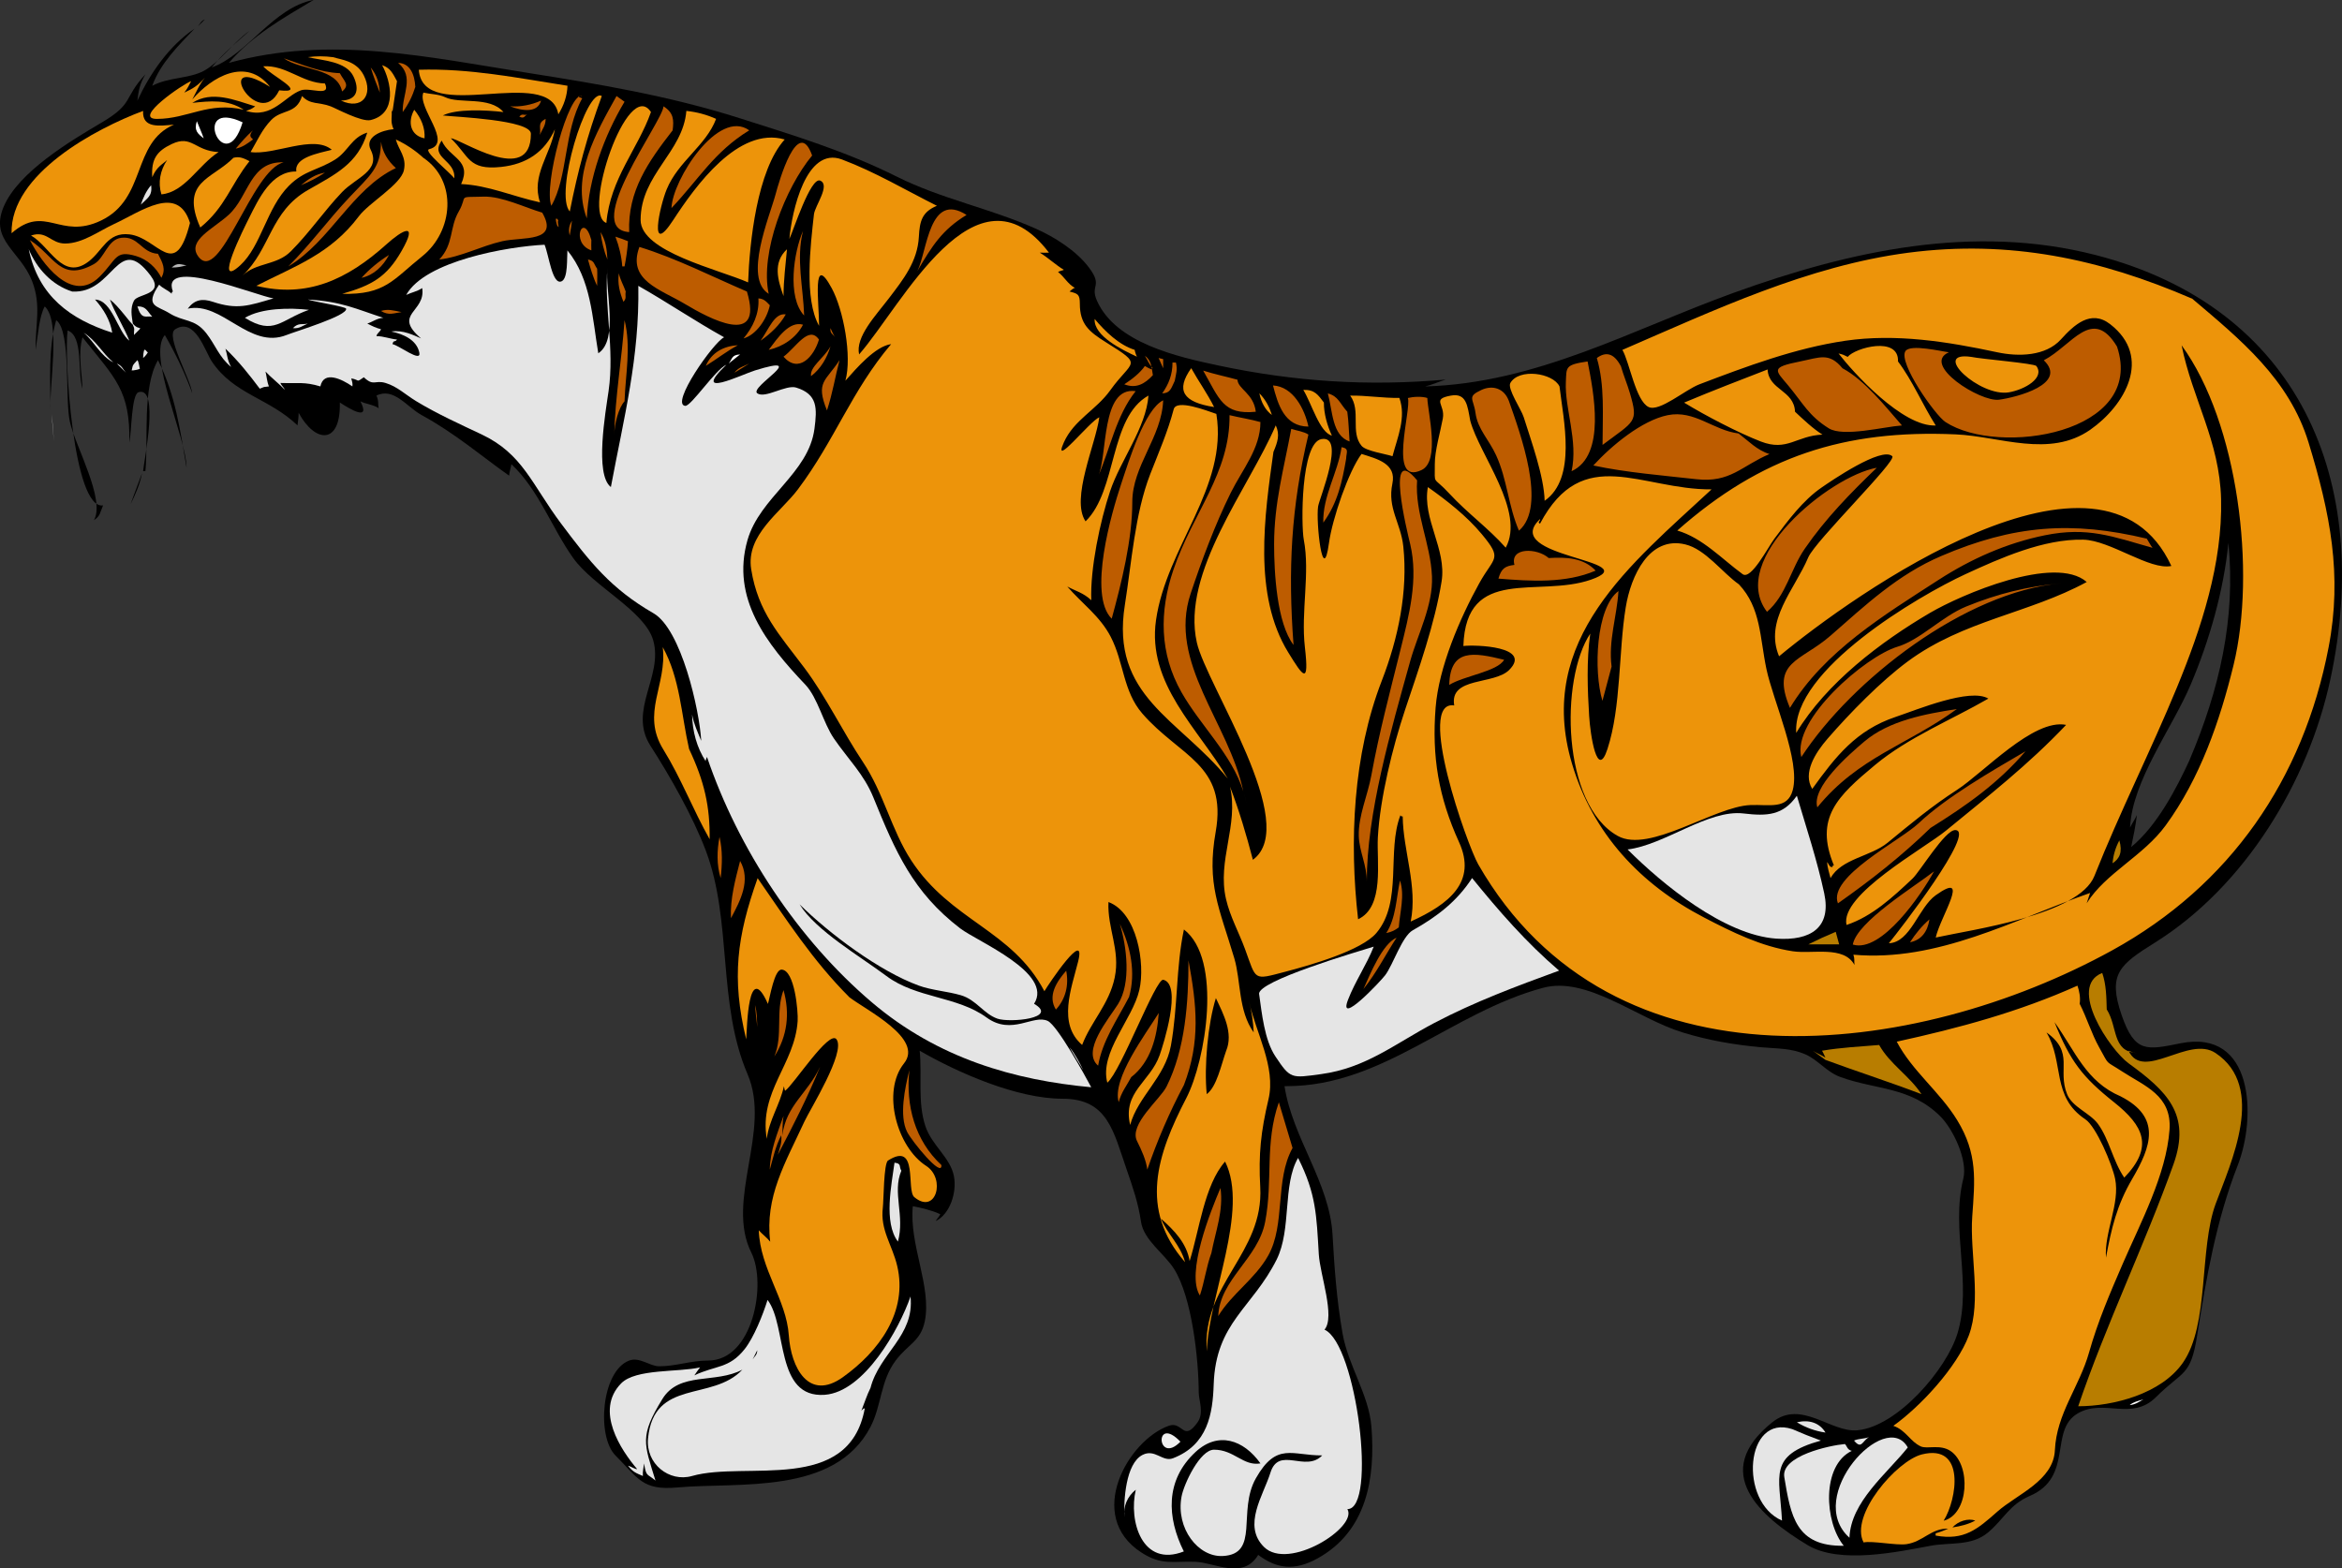<?xml version="1.0" encoding="UTF-8" standalone="no"?>
<!-- Generator: Adobe Illustrator 12.0.0, SVG Export Plug-In . SVG Version: 6.00 Build 51448)  -->
<svg
    xmlns:inkscape="http://www.inkscape.org/namespaces/inkscape"
    xmlns:rdf="http://www.w3.org/1999/02/22-rdf-syntax-ns#"
    xmlns="http://www.w3.org/2000/svg"
    xmlns:cc="http://web.resource.org/cc/"
    xmlns:dc="http://purl.org/dc/elements/1.1/"
    xmlns:sodipodi="http://sodipodi.sourceforge.net/DTD/sodipodi-0.dtd"
    xmlns:svg="http://www.w3.org/2000/svg"
    xmlns:ns1="http://sozi.baierouge.fr"
    xmlns:xlink="http://www.w3.org/1999/xlink"
    id="Layer_1"
    style="enable-background:new 0 0 415.651 278.392"
    space="preserve"
    sodipodi:docname="tigre01_architetto_fran_01r.svg"
    viewBox="0 0 415.651 278.392"
    sodipodi:version="0.32"
    version="1.1"
    inkscape:output_extension="org.inkscape.output.svg.inkscape"
    inkscape:version="0.45.1"
    sodipodi:docbase="/Users/johnolsen/Desktop/openclipart-0.20-pre/recovered-zerobyte-files/animals/mammals"
  >
  <rect x="0" y="0" width="415.651" height="278.392" fill="#333333" stroke="none"/>
  <sodipodi:namedview
      id="base"
      bordercolor="#666666"
      inkscape:pageshadow="2"
      inkscape:window-width="787"
      pagecolor="#ffffff"
      inkscape:zoom="1.2931406"
      inkscape:window-x="88"
      borderopacity="1.0"
      inkscape:current-layer="Layer_1"
      inkscape:cx="207.82550"
      inkscape:cy="139.19600"
      inkscape:window-y="116"
      inkscape:window-height="510"
      inkscape:pageopacity="0.0"
  />
  <path
      id="path3"
      style="clip-rule:evenodd;fill-rule:evenodd"
      d="m55.642 0c-5.435 3.235-10.856 6.282-15.02 11.162 17.92-4.958 35.396-1.021 53.383 1.826 11.943 1.891 24.603 3.96 37.348 8.016 9.518 3.028 18.829 5.862 27.783 10.337 7.984 3.991 16.509 5.612 24.688 9.246 3.378 1.501 7.206 3.926 9.438 6.9 2.538 3.381 0.162 3.047 1.42 5.885 3.335 7.518 14.305 9.964 21.603 11.512 13.541 2.871 26.519 3.706 40.306 2.491-1.223 0.363-2.371 0.914-3.654 1.217 19.825-0.575 36.62-10.07 54.805-16.64 20.615-7.448 42.457-12.263 64.142-6.697 36.168 9.285 49.262 40.092 41.712 75.289-3.926 18.303-15.208 36.805-31.158 46.776-6.273 3.922-8.411 5.573-5.886 12.887 2.335 6.763 4.495 6.164 10.454 4.972 13.002-2.603 13.487 13.11 10.129 21.695-3.796 9.704-5.568 19.912-7.187 30.154-1.169 7.396-2.553 6.21-7.307 10.958-4.29 4.285-9.214 0.249-13.804 2.842-5.308 2.998-0.697 11.316-8.626 14.713-3.6 1.543-4.613 4.16-7.408 6.493-2.924 2.44-6.713 1.7-10.149 2.335-5.742 1.061-16.113 3.326-21.82-0.102-8.47-5.087-17.418-12.917-6.291-21.816 5.147-4.117 10.367 1.877 15.121 1.421 7.115-0.683 15.846-10.852 17.761-17.249 2.624-8.766-1.245-18.362 1.014-27.396 0.829-3.317-1.829-8.833-4.059-11.061-5.313-5.307-11.45-4.696-17.76-7.001-2.483-0.907-3.974-3.072-6.294-4.058-2.508-1.065-4.805-0.959-7.713-1.218-4.79-0.427-9.408-1.224-14.005-2.639-8.126-2.502-16.934-10.018-24.765-7.914-16.275 4.373-28.412 17.452-45.467 17.452h-0.405c1.436 9.263 7.995 17.072 8.524 26.381 0.329 5.784 0.718 11.511 1.782 17.536 1.012 5.725 4.674 10.874 5.12 16.558 0.721 9.177-0.857 18.531-9.54 23.338-4.166 2.307-7.3 1.832-10.555-0.609-2.68 4.479-7.752 1.344-11.165 1.219-3.902-0.143-5.931 0.7-9.539-1.625-10.115-6.52-2.345-20.012 4.872-22.524 2.431-0.847 2.534 2.985 5.075-0.61 1.187-1.68 0.209-3.866 0.203-5.275-0.025-5.885-1.178-16.82-4.364-21.918-1.7-2.72-5.417-5.139-5.887-8.421-0.471-3.281-1.464-6.147-2.537-9.233-2.362-6.791-3.354-12.582-11.367-12.582-8.07 0-18.471-4.55-25.372-8.522 0.445 4.414-0.403 9.113 1.015 13.393 1.131 3.411 4.466 5.591 5.074 8.929 0.524 2.879-0.737 6.708-3.248 7.915 0.235-0.423 0.647-0.812 0.812-1.218-1.385-0.671-3.464-1.16-4.87-1.421-0.688 6.778 3.366 14.245 2.13 20.396-0.721 3.592-2.987 4.085-5.176 7.001-2.72 3.625-2.498 7.99-4.466 11.771-6.352 12.198-23.463 9.767-34.303 10.756-6.218 0.567-6.938-1.66-10.961-5.684-3.359-3.358-2.524-14.951 2.436-16.844 1.818-0.693 3.646 0.999 5.277 1.016 2.91 0.03 5.622-1.016 8.728-1.016 7.988 0 10.431-13.644 7.676-19.15-4.667-9.328 3.625-21.647-0.673-31.684-5.404-12.619-2.674-27.13-7.408-39.673-2.284-6.049-6.287-13.114-9.811-18.595-4.059-6.312 2.31-12.32 0.474-18.745-1.494-5.226-10.606-9.54-14.209-14.611-3.768-5.303-6.157-12.177-10.961-16.64-0.082 0.607-0.363 1.387-0.406 2.029-4.896-3.462-9.571-7.507-15.528-10.755-2.617-1.427-4.942-4.992-8.018-3.45 0.449 0.957 0.221 1.378 0.406 2.233-1.019-0.664-2.306-0.738-3.248-1.218 1.849 3.593-1.762 1.443-3.653 0.203 0.186 7.61-4.412 7.214-7.308 1.826-0.002 0.822-0.12 1.505-0.203 2.232-5.136-4.894-11.296-5.478-15.223-11.364-1.164-1.744-2.974-7.908-6.496-5.683-1.772 1.12 2.678 8.65 3.044 11.364-1.29-3.576-2.973-7.068-4.871-10.349-3.157 3.654 3.838 18.292 3.856 23.54-1.131-6.632-1.99-13.002-5.074-19.076-2.835 4.862-1.681 14.171-2.233 19.685h-0.406c0.197-2.022 2.921-15.125-0.812-14.002-1.253 0.377-1.231 7.033-1.623 8.929 0.149-9.244-2.449-11.327-8.323-18.67-0.832 3.005-0.116 6.064 0 9.132-0.937-3.002 0.203-9.342-2.639-10.35-0.653 4.469 0.977 31.882 6.292 31.049-0.627 1.484-0.452 1.803-1.624 2.637 2.089-3.645-3.275-13.108-4.263-17.452-0.922-4.053 0.271-16.106-2.436-18.062-1.446 5.129-1.015 10.748-1.015 16.032-0.273-4.253 1.903-15.853-1.015-18.467-1.021 1.861-1.179 5.125-1.624 7.712-0.046-4.586 1.036-7.91-0.608-12.176-2.073-5.379-7.562-7.241-5.075-13.191 2.607-6.24 11.95-11.757 17.457-15.017 5.75-3.404 3.723-4.216 7.713-8.523-0.997 1.708-1.212 2.868-1.421 4.667 2.292-4.907 5.619-9.71 10.149-12.785-2.907 3.055-6.053 6.134-7.51 10.147 2.852-1.533 6.481-1.236 9.134-2.639 2.733-1.445 5.406-5.222 8.12-7.103-2.321 2.085-4.79 4.047-6.698 6.494 6.481-2.38 10.843-10.623 18.125-12.008m332.89 134.95c-2.296 4.972-5.73 11.635-10.352 15.423 0.401-1.89 0.78-3.775 1.015-5.682-0.362 0.789-0.84 1.464-1.218 2.232 0.375-8.322 7.486-17.653 10.758-25.367 3.326-7.843 5.851-16.649 6.697-25.164 1.34 13.514-1.64 26.174-6.91 38.564"
  />
  <path
      id="path5"
      style="clip-rule:evenodd;fill-rule:evenodd"
      d="m35.141 4.667c0.417-0.52 0.535-0.969 1.218-1.217-0.406 0.406-0.813 0.812-1.218 1.217"
  />
  <path
      id="path7"
      style="fill:#FFFFFF;clip-rule:evenodd;fill-rule:evenodd"
      d="m43.057 21.714c-3.142 10.403-9.429-4.422 0 0"
  />
  <path
      id="path9"
      style="fill:#FFFFFF;clip-rule:evenodd;fill-rule:evenodd"
      d="m36.155 24.555c-1.053-0.813-1.761-1.379-1.218-3.043 0.313 0.829 0.882 2.038 1.218 3.043"
  />
  <path
      id="path11"
      style="fill:#BD5C00;clip-rule:evenodd;fill-rule:evenodd"
      d="m53.409 32.875c1.313-1.083 2.546-1.946 4.262-2.232-1.342 0.89-2.77 1.634-4.262 2.232m-8.525-8.117c-0.952 0.694-1.761 1.362-3.045 1.624 0.944-1.112 1.945-2.279 3.045-3.247-1.004 1.212-0.02 1.378 0 1.623m-16.847 20.293c0.861 1.682 1.436 2.701 0.608 4.262-0.89-1.763-2.481-3.267-4.465-3.855-3.798-1.128-3.411 0.567-6.496 3.652-4.97 4.972-10.324-2.496-12.381-6.494 4.37 2.789 5.403 7.562 11.367 4.262 1.917-1.061 2.395-4.38 4.871-4.667 3.056-0.355 3.527 2.653 6.496 2.84m22.327-16.235c-5.63 1.166-11.393 22.088-15.223 16.641-1.951-2.775 2.789-4.89 5.458-7.336 3.599-3.298 3.742-9.556 9.765-9.305m13.803 20.497c1.418-1.572 3.078-2.934 4.872-4.059-1.049 1.986-2.695 3.592-4.872 4.059m6.089-19.482c-7.816 3.717-11.645 13.016-19.08 17.452 3.936-3.934 7.125-8.319 10.758-12.176 3.892-4.13 5.637-5.273 5.683-9.944 0.251 1.778 1.191 3.378 2.639 4.668m3.451-14.408c-0.491 1.589-1.213 3.077-2.233 4.464-0.124-3.134 2.157-6.228-0.812-8.726 2.126 0.061 2.936 2.095 3.045 4.262m-6.292 1.015c-0.605-1.496-1.166-2.956-1.624-4.464 1.226 1.527 1.485 2.877 1.624 4.464m-7.105-3.45c0.748 1.446 1.862 2.051 0.406 3.247-0.901-4.233-7.183-3.672-10.352-5.885 3.261 1.087 6.483 2.523 9.946 2.638"
  />
  <path
      id="path13"
      style="fill:#BD5C00;clip-rule:evenodd;fill-rule:evenodd"
      d="m171.54 38.152c-4.345 2.652-6.098 5.476-8.728 9.943 1.78-3.529 2.07-14.179 8.73-9.943m-23.34 21.713c-0.383-0.611-0.931-0.648-0.812-1.624 0.26 0.533 0.49 1.121 0.81 1.624m-4.26 6.901c-0.244-1.667 2.207-3.101 3.451-5.277-0.62 2.062-1.74 3.972-3.45 5.277m-1.22-10.756c-3.081-3.285-1.829-11.343-0.203-15.017-1.26 4.918 0.04 10.034 0.2 15.017m-0.2 1.623c-1.221 2.35-3.59 3.906-6.089 4.465 1.59-2.116 3.65-5.181 6.09-4.465m-9.54 6.9c-0.884 0.54-1.742 1.107-2.638 1.624 0.73-0.976 1.6-1.099 2.64-1.624m-2.03-3.247c-2.041 1.08-3.761 2.475-5.683 3.653 0.99-2.346 3.17-3.536 5.68-3.653m5.68-7.102c-0.529 2.543-2.512 5.302-4.669 5.885 1.661-1.986 2.817-4.404 2.639-7.103 0.96 0.047 1.38 0.541 2.03 1.218m7.51-26.585c-4.771 5.748-9.278 17.252-7.712 24.556-4.506-2.774 0.127-13.6 1.218-17.656 0.59-2.209 3.95-14.03 6.49-6.9m-11.16-4.464c-6.224 3.799-9.008 8.755-13.802 13.799 0.17-5.03 8.32-17.732 13.8-13.799m-22.13 48.095c-1.011 1.081-1.82 3.943-1.827 6.087 0.133-6.871 1.374-13.644 1.827-20.496 1.19 4.82 0.17 9.546 0 14.409m0.21-19.482c-0.155 0.86 0.221 1.142-0.406 1.826-0.675-1.733-1.073-3.227-0.812-5.073 0.24 1.194 0.84 2.141 1.22 3.247m0.4-8.929c-0.094 1.511-0.328 2.998-0.609 4.464h-0.406c-0.128-1.748-0.552-3.558-1.218-5.276 0.76 0.251 1.52 0.498 2.24 0.812m7.92-19.684c-4.3 5.538-8.016 10.769-7.713 18.061-8.514-0.529 5.974-19.651 6.089-22.323 1.81 1.154 1.86 2.417 1.62 4.262m-13.4 24.555c0.064 1.005 0 2.037 0 3.043-0.704-1.431-1.194-3.134-1.624-4.667 1.17 0.201 1.04 0.837 1.62 1.624m-1.02-5.074c-0.043 0.6 0 1.225 0 1.827-3.8-1.298-1.44-7.1 0-1.827m5.89-24.555c-3.615 6.038-6.354 13.523-6.698 20.699-2.822-7.51 1.684-15.246 5.277-21.714 0.47 0.35 0.94 0.683 1.42 1.015m-11.568 22.932c0.123 0.555 0.263 1.189 0 0m-0.203-1.826c-0.229 0.317 0.407 1.769-0.203 0.812-0.602-1.962 0.281-0.92 0.203-0.812m4.261-22.121c-0.798 0.059-1.083 0.013 0 0.406-3.295 5.956-2.526 13.951-5.48 19.076-1.427-3.595 3.08-20.328 5.48-19.482m-7.509 6.9c0.239-1.343-0.515-2.057 1.015-2.842 0.009 1.235-0.587 1.771-1.015 2.842m-2.232-3.653c-0.486 0.238-0.528 0.874-1.421 0.406 0.593-0.691 0.787-0.095 1.421-0.406m2.435-2.435c-0.598 2.219-3.279 1.876-5.48 1.015 1.849 0.12 3.73-0.236 5.48-1.015m52.976 46.066c-0.767 2.91-1.227 5.866-2.233 8.929-2.09-5.14-0.18-5.176 2.23-8.929m-3.65-3.653c-0.894 3.024-3.596 6.106-6.292 3.044 2.19-1.62 4.48-5.651 6.29-3.044m-5.89-4.464c-1.067 1.893-2.681 3.412-4.465 4.667 1.5-2.101 2.46-4.982 4.47-4.667m-6.9-4.059c3.064 10.083-6.784 4.736-10.961 2.232-4.385-2.628-10.343-4.197-8.119-10.147 6.6 2.039 12.74 5.2 19.08 7.915m-24.76-5.682c-0.631-1.555-1.015-3.208-1.218-4.87 0.92 1.512 1.13 3.031 1.22 4.87m-6.29-6.899c-0.089 0.806-0.23 1.71-0.406 2.638-0.4-1.536 0.3-2.371 0.41-2.638m-5.283-1.421c3.088 5.359-3.486 4.244-7.104 5.073-3.831 0.878-7.237 2.78-11.164 3.247 2.583-2.762 1.773-5.621 3.45-8.523 1.721-2.978-0.49-2.499 4.466-2.638 3.181-0.09 7.319 1.949 10.352 2.841m-24.966 17.655c-1.379 0.167-2.25 0.668-3.654-0.204 1.255-0.4 2.269-0.072 3.654 0.204m95.809 151.39c0.193 2.466-5.266-4.239-6.089-5.886-1.427-2.854-0.393-7.79 0.406-10.959-0.67 6.26 0.96 12.47 5.68 16.85m-29.03-1.83c0.374-1.26 0.758-2.16 0.609-3.449-1.01 1.932-1.445 4.006-2.03 6.088 0.046-3.34 1.339-6.429 2.435-9.538-0.206 1.265-0.159 2.236-0.203 3.45 0.684-5.395 4.482-7.388 6.698-12.177-2.2 5.39-4.8 10.49-7.51 15.63m-0.61-17.45c1.565-3.807 0.172-7.902 1.624-11.77 1.16 4.13 0.69 8.14-1.62 11.77m-7.71-24.55c-0.159-3.454 0.776-6.825 1.624-10.146 1.94 3.41 0.08 6.99-1.62 10.15m-1.83-7.11c-0.729-2.365-0.665-4.895-0.203-7.306 0.56 2.43 0.48 4.85 0.2 7.31m6.5 26.39c-0.168-1.28-0.283-2.57-0.406-3.855 0.39 1.32 0.33 2.5 0.41 3.86m80.58 40.18c-0.896 2.453-1.204 5.029-2.029 7.509-2.526-3.958 1.917-15.002 3.654-19.076 0.56 4.06-0.87 7.64-1.62 11.57m1.42-35.92c-0.006-1.447-0.024-2.838 0.203-4.263 0.11 1.42-0.03 2.96-0.2 4.26m12.99 17.25c-3.189 5.752-1.205 13.55-4.33 19.106-2.341 4.163-6.412 6.707-8.862 10.726 0.282-6.536 7.08-10.175 8.33-16.73 1.422-7.459-0.127-13.839 2.428-21.219 0.81 2.69 1.62 5.4 2.43 8.11m-19.28-11.17c-2.532 4.762-4.761 9.909-6.495 15.018-0.206-1.646-0.966-3.351-1.827-5.074-1.474-2.951 4.106-7.4 5.239-9.665 3.34-6.676 3.894-15.026 3.894-22.398 1.49 8.03 2.15 14.42-0.81 22.12m-9.34-1.42c-0.813 1.519-1.791 2.722-2.232 4.465-1.23-4.141 4.756-12.037 7.104-15.829-0.29 4.21-1.41 8.67-4.87 11.37m-0.41-14.2c-2.055 3.968-4.705 7.69-5.479 12.176-3.009-2.576 1.895-8.309 3.533-10.928 2.358-3.771 1.549-10.172 0.324-14.235 1.89 4.04 2.88 8.6 1.63 12.98m-12.98 2.23c-1.496-2.412 0.07-4.886 1.827-6.899 0.5 2.51-0.08 5.01-1.83 6.9m21.1-111.61c-0.646 1.321-0.764 2.192-2.231 2.232 1.147-1.617 1.839-3.352 1.827-5.479 0.025 0.018 0.603 0.012 0.608 0 0.31 1.298 0.02 2.009-0.21 3.247m58.46 49.513c-1.166 2.089-7.146 2.85-9.743 4.464 0.17-6.52 4.33-5.78 9.74-4.46m7.92-18.058c3.158-0.193 6.167-0.039 8.323 2.232-5.344 2.298-11.549 1.879-17.253 1.42 0.518-1.813 1.182-2.229 2.842-2.436-0.85-3.165 4.05-3.032 6.09-1.208m33.69-22.12c1.784 1.348 3.26 2.964 5.48 3.652-4.959 2.107-6.941 5.15-12.992 4.465-5.777-0.654-12.476-1.184-18.268-2.435 3.231-3.538 8.627-8.002 13.194-8.929 4.78-0.968 8.05 2.675 12.59 3.247m-20.9-11.973c0.466 1.641 1.14 3.203 1.625 4.87 1.508 5.175 0.882 4.817-4.872 9.132 0-5.155 0.429-10.555-1.015-15.423 1.54-1.123 2.98-0.97 4.25 1.421m-5.89-0.812c1.045 5.31 3.355 16.647-2.841 19.481 1.192-5.396-1.241-11.137-1.016-15.829 0.13-2.626-0.2-3.062 3.86-3.652m-14.01 6.9c2.058 5.878 6.867 18.816 1.826 23.135-1.892-4.355-2.077-9.083-4.06-13.394-1.302-2.831-3.257-4.598-3.653-7.508-0.348-2.549-1.571-2.851 1.016-4.059 2.07-0.969 4.07-0.238 4.86 1.826m-25.77 104.51c1.251-2.796 3.368-8.01 5.887-9.132-2 3.07-3.54 6.21-5.89 9.13m6.29-10.96c-0.734 0.538-1.212 0.792-2.233 1.015 1.75-2.709 1.778-6.231 2.437-9.335 0.88 2.67-0.01 5.54-0.21 8.32m3.25-79.348c-0.416 5.864 2.396 11.24 2.639 17.047 0.216 5.154-2.545 10.303-3.856 15.017-3.492 12.554-7.714 27.078-7.714 39.166 0.037-2.916-1.347-5.354-1.421-8.117-0.096-3.559 1.571-7.133 2.233-10.756 1.419-7.763 3.282-14.681 5.176-22.322 1.527-6.165 3.192-12.419 1.726-18.67-0.59-2.448-4.47-18.233 1.21-11.368m1.82-14.611c0.082 2.56 2.324 11.189-1.015 12.785-6.063 2.898-1.747-10.794-2.437-12.785 0.99-0.244 2.51-0.31 3.46 0m-14.41 10.755c-0.701 4.075-1.524 7.897-4.061 11.365-0.126-4.714 2.587-8.827 3.247-13.394 1.41 0.263 0.84 0.92 0.81 2.029m0.2-8.32c0.248 1.735 0.272 3.528 0.407 5.276-3.128-1.028-3.014-5.497-3.856-8.523 1.87 0.485 2.11 1.778 3.45 3.247m-6.9 4.059c-3.073 12.853-3.646 23.973-2.639 37.339-2.977-3.898-3.45-12.895-3.45-17.858 0-7.352 1.751-13.486 3.045-20.496 0.95 0.319 2.24 0.467 3.05 1.019m0-1.421c-4.304-0.031-5.414-3.959-6.293-7.305 3.61 0.213 5.61 4.187 6.29 7.305m-8.52-0.811c0.003 4.705-3.229 8.444-5.276 12.582-2.766 5.588-5.127 11.946-7.104 17.858-4.107 12.279 6.854 23.047 9.336 35.108-2.011-6.522-7.611-11.662-10.957-17.566-3.903-6.887-3.994-14.283-1.424-21.804 3.471-10.159 10.049-17.119 9.945-27.396 1.79 0.436 3.69 0.718 5.47 1.219m-4.06-7.508c0.065 1.644 2.883 2.444 3.248 5.682-5.8 0.578-6.438-2.233-9.337-7.306 1.98 0.643 3.98 1.037 6.09 1.624m-13.19 3.652c-0.248 6.58-5.48 11.593-5.48 18.062 0 6.643-1.907 14.308-3.653 20.699-4.283-4.233 0.015-18.9 1.623-23.743 1.43-4.331 4.25-13.438 7.51-15.02m-4.88-1.624c-3.46 4.338-4.512 10.172-6.698 15.22 1.78-3.717 0.46-16.102 6.7-15.22m3.05-2.84c-1.438 1.572-3.004 2.43-5.073 1.624 1.447-0.943 2.821-2.047 3.653-3.247 0.295 0.188 0.751 0.439 1.218 0.608-0.068-0.203 0-0.271 0.203-0.203-0.786-0.87-0.775-1.172-1.42-2.232 1.16 0.892 1.16 1.897 1.42 3.45m1.83-1.219c-0.271-0.608-0.542-1.217-0.812-1.826 0.271 0.067 0.542 0.135 0.812 0.203v1.623m169.28-3.855c5.164 15.456-21.028 19.557-30.446 13.394-1.828-1.196-8.423-10.548-7.104-12.583 0.847-1.305 6.434 0.057 7.713 0.203-4.953 2.172 5.552 8.866 8.908 8.418 3.144-0.419 12.283-2.802 7.939-6.998 4.98-2.58 8.61-9.68 12.99-2.434m-48.72 3.855c3.867 2.032 7.616 6.785 10.555 10.147-3.153 0.215-10.417 2.116-12.991 0.507-3.574-2.233-4.558-4.436-7.205-7.61-2.286-2.741-3.231-3.189 2.132-4.261 3.48-0.694 5.13-1.661 7.51 1.217m11.98 101.88c0.978-1.505 2.079-2.876 3.451-4.059-0.33 2.19-1.45 3.68-3.45 4.06m4.26-12.58c-2.135 3.961-9.307 14.558-14.411 12.987 0.73-4.06 10.92-10.25 14.41-12.99m-0.61-7.72c-5.1 4.965-10.621 9.308-16.441 13.395-1.838-4.695 11.042-11.109 14.311-14.206 4.877-4.62 13.014-9.297 18.979-12.785-4.88 5.7-10.51 9.65-16.85 13.6m4.67-21.1c-8.7 6.367-17.489 8.515-24.765 17.453-1.088-3.569 5.608-9.362 8.323-11.669 4.41-3.74 10.81-4.91 16.44-5.78m18.47-22.32c-16.991 1.527-37.104 17.099-46.076 30.846-1.703-6.616 11.366-17.879 17.05-19.583 4.1-1.23 7.899-5.385 12.225-7.146 5.65-2.3 10.76-3.54 16.81-4.12m15.23-7.918c0.353 0.547 0.625 1.107 1.016 1.624-7.124-2.021-11.52-3.761-19.081-2.232-6.759 1.366-13.12 4.191-18.877 7.915-9.599 6.208-20.304 12.67-26.388 22.728-3.492-8.273 1.921-8.198 7.206-12.822 6.248-5.466 11.915-10.821 19.606-14.117 12.86-5.521 23.2-6.276 36.51-3.101m-47.91-12.582c-4.697 4.516-9.071 8.992-12.779 14.366-2.517 3.649-3.286 8.272-6.707 11.204-7.02-9.241 11.07-24.083 19.49-25.57"
  />
  <path
      id="path15"
      style="fill:#BD5C00;clip-rule:evenodd;fill-rule:evenodd"
      d="m98.673 44.443v0"
  />
  <path
      id="path17"
      style="fill:#ED940A;clip-rule:evenodd;fill-rule:evenodd"
      d="m139.06 52.56c-1.013-2.833-1.952-5.919 0.61-8.32-0.25 2.775-0.61 5.532-0.61 8.32m-11.97-31.456c-1.795 4.752-6.715 7.521-8.766 12.5-1.249 3.033-3.256 12.223 1.154 5.461 3.92-6.01 11.547-16.682 19.79-14.307-4.924 5.44-6.243 18.326-6.495 25.367-5.231-2.3-19.08-5.442-19.08-11.071 0-8.086 7.534-12.044 8.119-19.369 1.85 0.191 3.6 0.663 5.29 1.419m-11.57-1.216c-2.318 6.559-7.227 11.799-7.916 19.684-4.45-1.529 3.77-25.975 7.92-19.684m-8.73-2.842c-2.62 7.122-4.258 13.289-5.683 20.497-2.785-3.096 2.98-22.127 5.68-20.497m-6.09-1.826c-0.046 1.729-0.632 3.501-1.623 5.073-1.505-8.962-24.032 2.044-24.764-7.914 9.031-0.273 17.497 1.452 26.387 2.841m-21.716 2.029c2.53 1.252 7.907-0.226 10.352 2.639-3.235-0.378-8.37-0.589-10.757 0.608 2.204 0.26 15.629 0.771 15.629 3.247 0 9.501-12.776 0.709-14.208 0.812 3.283 3.136 3.03 5.706 8.931 5.074 4.418-0.473 7.732-2.592 9.54-6.697-0.787 4.553-4.253 8.23-2.639 12.988-4.675-0.995-9.196-3.045-14.005-3.247 1.955-4.322-2.053-4.562-3.451-7.712-2.188 3.098 2.539 3.409 2.233 6.697-0.631-0.934-5.584-4.896-4.465-5.175 4.35-1.083-2.164-7.367-1.015-10.045 1.215 0.277 2.696 0.266 3.855 0.811m-3.654 7.306c-2.484-0.479-3.062-2.873-1.826-5.073 1.272 1.546 1.953 3.273 1.826 5.073m90.93 11.973c-2.664 1.108-3.051 2.76-3.196 5.494-0.232 4.405-2.778 7.594-5.33 10.943-2.327 3.054-5.966 6.842-5.277 9.944 7.635-8.725 20.687-35.16 33.695-18.062-0.552 0.024-1.131 0.004-1.624 0 1.451 0.872 2.816 2.183 4.263 3.044-0.119 0.11-0.869 0.219-1.015 0.406 1.062 0.777 1.721 2.161 3.045 2.841 0.046-0.302-0.973 0.554-1.015 0.609 1.454 0.375 1.827 0.468 1.827 2.165 0 3.625 1.633 4.969 4.639 6.848 6.781 4.238 4.635 3.09 0.759 8.516-2.522 3.53-6.452 5.251-8.239 9.26-2.158 4.84 4.591-3.781 6.292-4.465-0.591 4.671-5.144 14.484-2.436 18.467 5.639-5.486 4.172-18.429 11.164-22.323-0.411 5.686-4.986 11.512-6.811 16.979-1.778 5.328-3.551 13.74-3.338 19.346-1.434-1.338-2.738-1.603-4.263-2.435 2.615 3.028 5.813 5.254 7.713 8.929 2.358 4.561 2.173 9.658 5.608 13.62 6.649 7.667 15.133 9.047 13.021 21-1.644 9.298 0.619 13.423 3.293 22.406 1.216 4.082 0.673 9.301 3.451 13.19-0.083-1.851-0.355-3.679-0.813-5.479 1.166 5.491 4.797 11.595 3.444 17.332-1.357 5.755-1.793 9.751-1.467 15.61 0.654 11.771-10.422 17.272-9.487 29.154 0.297-9.772 7.563-25.012 3.249-33.687-3.688 4.166-4.587 12.27-6.294 17.655-0.518-3.154-2.745-5.479-5.074-7.508 1.054 2.618 3.473 4.675 4.264 7.711-8.198-9.384-5.004-19.055 0.217-29.12 3.447-6.647 6.466-24.655-0.421-29.934-1.428 6.731-1.062 13.746-2.309 20.611-1.028 5.658-5.89 9.079-7.231 14.09-1.4-5.873 3.573-7.652 5.24-12.416 0.622-1.777 4.065-12.5 0.646-13.356-1.33-0.333-7.57 16.326-9.946 18.265-1.411-5.404 4.469-11.195 5.684-16.438 1.103-4.76-0.422-13.752-5.48-15.627-0.21 4.674 2.134 8.501 1.116 13.394-0.987 4.744-4.207 7.812-5.785 11.974-4.377-3.778-1.913-9.998-0.71-14.814 1.522-6.098-5.242 4.007-5.988 5.276-5.761-10.936-16.586-12.414-23.646-23.236-3.525-5.403-4.855-11.897-8.559-17.451-3.642-5.461-6.49-11.504-10.397-16.713-4.454-5.938-8.208-9.828-9.436-17.501-0.976-6.099 5.22-10.085 8.297-14.186 6.589-8.782 9.504-17.471 16.542-25.773-2.799 0.379-6.091 4.212-8.119 6.494 1.201-4.319-0.341-12.574-2.436-16.438-3.531-6.515-2.232 2.622-2.232 6.697-2.706-4.742-1.514-14.382-0.913-19.786 0.17-1.529 2.967-5.184 1.116-5.987-1.709-0.742-4.824 9.062-5.48 10.35 0.431-4.792 2.946-16.5 9.337-14.104 5.88 2.208 11.33 5.459 16.89 8.241m-15.62 140.43c3.056 2.35 13.282 7.347 9.743 11.771-4.01 5.013-1.242 14.872 3.932 18.196 3.52 2.262 1.748 8.755-2.105 5.547-1.489-1.24 0.788-9.981-4.668-6.494-0.769 0.491-0.763 7.114-0.917 8.351-0.496 3.967 1.651 6.583 2.541 10.32 1.943 8.162-3.206 15.189-9.641 19.785-6.063 4.33-9.205-1.69-9.589-7.429-0.425-6.35-5.085-11.754-5.33-18.648 0.62 0.702 1.488 1.327 2.03 2.03-0.969-7.987 2.647-13.923 6.063-21.321 0.999-2.165 7.358-12.303 5.709-14.599-1.291-1.797-7.668 8.143-9.135 9.132-0.058-0.036-0.214-0.816-0.203-0.812-0.707 3.269-2.638 6.001-3.045 9.334-1.413-8.425 4.971-13.213 5.481-20.901 0.112-1.683-0.52-9.034-2.841-9.133-1.29-0.055-2.052 4.813-2.436 6.088-3.549-8.012-3.699 4.326-3.857 6.292-2.633-10.906-1.645-18.257 2.03-28.614 5.17 7.45 9.81 14.66 16.25 21.1m-28.42-44.04c2.729 5.781 3.722 10.186 3.654 16.031-2.935-5.207-5.078-10.856-8.22-15.93-3.998-6.454 0.699-11.413-0.102-18.163 3.07 5.49 3.29 12.01 4.67 18.06m103.72-52.761c-1.58 11.322-3.676 25.411 2.625 35.641 2.642 4.29 3.745 5.941 2.951-0.927-0.73-6.315 0.947-13.146-0.196-19.088-0.479-2.485-0.566-17.231 3.146-17.858 4.341-0.733-0.396 10.543-0.608 11.973-0.404 2.728 0.847 14.411 1.928 6.494 0.596-4.361 3.517-12.819 5.785-15.83 2.789 0.888 6.221 1.708 5.474 5.261-0.927 4.402 1.496 6.962 1.938 11.162 0.846 8.024-0.908 16.314-3.809 23.804-5.109 13.189-5.806 28.497-4.214 42.367 4.735-2.211 3.267-10.231 3.506-14.543 0.385-6.95 2.607-15.965 4.825-22.618 2.415-7.241 5.283-15.283 6.488-22.806 0.923-5.762-3.468-11.1-2.436-16.742 3.359 2.371 6.899 5.144 9.54 8.32 3.803 4.575 2.224 3.972-0.407 8.726-3.456 6.246-7.192 14.908-7.758 22.083-0.688 8.707 0.515 15.883 4.162 23.906 3.188 7.014-1.717 10.98-8.582 14.081 1.252-6.287-1.351-12.497-1.422-18.669-0.184 0.048-0.318-0.02-0.404-0.204-2.461 6.362 0.423 15.359-4.264 20.902-2.659 3.146-11.74 5.715-16.238 6.9-5.693 1.5-5.033 1.532-7.075-4.035-1.102-3.003-2.642-5.739-3.371-8.864-1.615-6.927 2.286-13.128 0.703-19.976 1.633 4.242 2.916 8.589 4.061 12.987 8.55-6.261-8.24-30.994-9.946-38.558-2.814-12.481 9.234-27.411 14.006-38.557 0.77 1.645 0.33 2.946-0.39 4.666m50.75-11.568c0.701 5.977 3.095 16.28-2.641 20.294-0.104-4.355-2.403-10.66-3.713-14.844-0.429-1.373-2.943-5.053-2.375-6.058 1.51-2.671 7.57-1.819 8.73 0.608m-15.84 6.089c1.6 5.988 9.813 16.104 6.292 22.525-3.067-3.455-6.842-6.169-9.945-9.538-3.092-3.356-2.613-1.352-2.64-5.276-0.017-2.385 0.987-5.737 1.422-8.118 0.46-2.518-2.095-3.417 1.419-4.059 2.78-0.507 2.95 1.76 3.45 4.466m-12.58-4.059c1.242 3.468-0.327 6.969-1.22 10.35-1.184-0.401-4.697-0.904-5.479-1.826-2.067-2.438-0.057-6.226-2.029-8.93 2.92-0.048 5.8 0.461 8.73 0.406m-13.4 0.812c-0.009 2.002 0.587 4.055 1.421 5.884-2.185-0.563-3.591-5.707-5.075-8.117 2.04-0.064 2.59 0.863 3.65 2.233m-19.08 2.029c2.104 13.039-8.844 23.552-10.712 36.619-1.617 11.308 7.508 19.238 12.743 28.118-8.713-10.682-20.865-14.577-18.267-30.847 1.193-7.473 1.769-16.173 4.502-23.202 1.493-3.839 3.114-7.52 4.165-11.515 0.49-1.851 5.85 0.249 7.57 0.829m-4.46-8.118c1.313 2.353 2.86 4.502 4.06 6.9-5.55-0.868-6.85-2.963-4.06-6.9m177.6-12.378c8.62 7.304 17.255 14.301 20.707 25.599 3.808 12.462 6.03 23.437 3.544 36.357-4.495 23.362-17.426 42.217-38.434 53.774-34.774 19.131-88.664 26.224-112.48-15.278-1.959-3.415-11.122-29.292-4.262-28.208-0.89-5.137 7.07-3.621 9.742-6.291 4.185-4.183-5.933-4.519-8.119-4.262 0.466-14.39 13.286-8.521 22.632-11.771 10.148-3.528-16.344-3.885-9.031-10.755 0.121 0.336-0.563 0.527 0 0.812 7.593-14.329 17.941-5.993 30.447-6.088-14.156 13.165-31.356 26.61-24.765 48.705 3.693 12.377 12.093 21.389 23.444 27.294 5.016 2.609 10.126 5.135 15.731 5.986 3.498 0.531 9.063-1.059 10.96 2.436-0.094-0.771 0.058-1.07-0.201-1.827 14.961 1.326 28.408-6.192 42.015-10.958-0.22 0.598-0.403 1.265-0.608 1.827 3.346-5.352 10.032-8.361 14.005-13.8 6.106-8.36 9.628-18.527 12.059-28.485 4.037-16.542 0.836-42.933-9.218-56.747 1.913 9.543 6.752 16.976 7.004 27.294 0.278 11.416-3.511 22.93-7.814 33.383-4.653 11.299-10.146 22.129-14.663 33.504-2.774 6.987-21.783 9.521-28.165 10.939 0.782-3.631 6.399-12.07 0-7.51-3.057 2.179-4.475 8.39-8.322 8.523 1.802-2.181 15.66-20.084 11.772-20.09-1.824-0.003-6.244 7.367-7.58 8.624-3.451 3.247-7.127 6.692-11.702 8.22-1.23-5.346 13.716-13.512 17.677-16.765 7.548-6.198 14.513-11.6 21.295-18.75-5.799-1.165-14.682 8.509-19.365 11.538-4.554 2.944-8.193 6-12.3 9.365-3.038 2.49-8.183 2.813-10.148 6.291-0.23-0.915-0.566-1.913-0.61-2.841 0.251 0.196 0.502 1.161 1.015 0.812-0.067-0.203 0-0.271 0.203-0.203-3.517-8.444 0.654-12.323 7.31-17.859 5.858-4.874 13.539-7.987 20.094-11.77-3.25-1.952-12.705 1.996-16.441 3.247-7.024 2.352-10.67 7.033-14.817 12.785-1.735-2.823 0.549-6.409 2.714-8.906 3.953-4.562 9.462-10.194 14.234-13.72 9.907-7.322 21.506-8.513 31.767-14.104-5.657-4.919-22.295 2.247-27.808 5.479-8.786 5.153-18.391 12.441-23.749 21.308-0.747-11.155 21.695-24.326 30.053-28.183 6.191-2.857 13.899-6.28 20.895-6.114 4.813 0.114 11.797 5.478 15.629 4.668-12.229-26.429-56.531 5.164-69.621 16.032-2.664-6.369 2.73-11.779 5.186-17.568 1.234-2.908 15.77-17.13 14.908-17.946-1.883-1.782-10.948 4.457-12.523 5.54-3.371 2.317-5.978 5.867-8.427 9.132-1.125 1.499-4.114 7.363-5.616 6.261-3.688-2.704-7.11-6.432-11.592-7.741 14.881-13.164 29.677-17.947 49.427-17.069 7.8 0.347 16.634 4.239 23.874-0.828 6.119-4.282 11.115-12.837 3.526-18.733-3.452-2.683-6.442 0.173-8.747 2.71-2.703 2.975-7.48 3.098-11.322 2.274-8.824-1.891-17.959-3.352-26.921-2.042-8.886 1.299-17.574 4.559-25.915 7.735-2.521 0.96-7.061 4.932-8.997 4.035-2.299-1.065-3.399-7.976-4.669-10.146 16.35-7.063 32.89-14.91 50.746-17.25 17.93-2.327 33.94 1.056 50.33 8.141m-39.17 10.349c1.796 0.386 11.229 1.151 11.57 1.624 1.539 2.123-2.096 4.19-4.872 4.667-5.15 0.885-14-7.337-6.7-6.291m-12.99 0.812c2.599 3.438 4.339 7.651 6.699 11.364-5.876 0.3-14.648-9.406-17.254-12.785 0.938 0.24 0.812 0.204 1.625 0.609 1.32-1.632 9.12-3.751 8.93 0.812m-18.27 8.929c1.481 1.381 3.194 3.021 4.871 4.059-4.681 0.195-6.226 3.047-10.96 1.217-3.93-1.519-9.842-4.599-13.6-6.899 5.39-2.258 9.808-3.938 14.816-5.886 0.19 3.694 4.69 3.631 4.87 7.509m-9.95 30.644c3.917 4.169 3.688 9.413 4.872 15.017 1.2 5.676 6.075 16.274 4.668 21.511-0.938 3.489-4.181 2.504-7.511 2.639-6.447 0.26-17.895 8.629-23.545 5.479-9.946-5.544-10.266-27.835-4.872-35.919-0.693 4.754-0.483 10.089-0.203 14.611 0.211 3.399 1.427 11.484 3.249 5.886 2.456-7.544 1.943-17.207 3.246-25.164 0.912-5.574 4.161-12.691 10.555-11.162 3.59 0.85 6.59 5.032 9.53 7.092m60.49 74.48c1.27 2.48 2.102 5.31 3.451 7.713 1.907 3.396 0.906 2.198 4.059 4.261 3.959 2.591 8.863 4.249 8.425 10.351-0.572 7.956-5.152 16.52-8.293 23.767-2.249 5.191-4.45 10.302-5.983 15.752-1.722 6.116-5.773 10.843-6.071 17.363-0.248 5.428-6.729 7.824-10.202 10.897-3.534 3.127-5.891 5.181-10.96 4.262v-0.405c0.745-0.195 1.482-0.513 2.231-0.813-2.969-0.135-4.481 2.323-7.407 2.74-1.812 0.257-6.066-0.635-7.611-0.305-2.528-4.801 5.868-14.504 10.351-15.626 7.791-1.95 6.232 7.976 3.857 11.77 4.522-1.16 4.891-9.931 1.218-12.378-1.87-1.247-4.112-0.286-5.278-0.813-1.871-0.844-2.646-2.898-4.871-3.651 4.798-3.416 11.295-10.417 13.396-16.033 2.304-6.157 0.148-14.641 0.609-21.104 0.464-6.499 0.987-11.134-2.669-17.114-3.089-5.052-7.991-8.731-10.727-13.936 11.166-2.45 21.616-5.268 32.07-9.943 0.35 0.99 0.56 2.17 0.39 3.24m7.31 16.43c7.229 3.706 5.395 8.863 2.028 14.611-2.752 4.699-3.698 8.769-4.669 14.003-0.316-4.572 2.521-9.616 1.625-14.003-0.521-2.548-3.366-9.279-5.278-10.553-6.073-4.044-3.706-10.006-6.901-15.423 5.004 3.583 1.886 6.581 3.653 10.959 0.933 2.311 4.069 3.34 5.481 5.275 2.012 2.758 2.668 6.632 4.668 9.538 5.283-5.485 3.451-9.194-1.826-13.394-5.61-4.464-7.741-7.238-10.556-14.206 3.69 5.12 5.55 10.56 11.78 13.19"
  />
  <path
      id="path19"
      style="fill:#B8B8B8;clip-rule:evenodd;fill-rule:evenodd"
      d="m33.111 47.081c-0.965 0.278-1.592 0.4-2.639 0.406 1.073-1.002 1.677-0.477 2.639-0.406"
  />
  <path
      id="path21"
      style="fill:#ED940A;clip-rule:evenodd;fill-rule:evenodd"
      d="m201.38 62.098c0.06 0.404 0.279 1.015 0.406 1.217-2.542-1.174-7.718-3.66-7.51-6.697 1.88 2.24 4.34 4.617 7.1 5.48"
  />
  <path
      id="path23"
      style="fill:#E5E5E5;clip-rule:evenodd;fill-rule:evenodd"
      d="m54.626 57.43c-0.815 0.326-1.495 0.952-2.638 0.812 0.949-1.009 1.658-0.566 2.638-0.812"
  />
  <path
      id="path25"
      style="fill:#E5E5E5;clip-rule:evenodd;fill-rule:evenodd"
      d="m54.83 54.995c-5.042 1.753-6.176 4.635-11.367 1.421 2.963-1.772 7.994-1.809 11.367-1.421"
  />
  <path
      id="path27"
      style="fill:#ED940A;clip-rule:evenodd;fill-rule:evenodd"
      d="m75.127 28.005c6.121 4.114 5.332 13.066-0.18 17.475-5.207 4.164-6.583 6.87-14.231 6.675 5.269-1.498 7.902-2.968 10.555-7.61 3.054-5.344 0.132-3.71-2.639-1.217-7.083 6.373-14.167 9.597-23.14 7.407 6.817-3.493 13.153-5.627 18.201-12.356 1.791-2.387 7.413-5.599 7.984-8.14 0.538-2.392-0.937-3.589-1.421-5.479 1.789 0.832 3.408 1.914 4.871 3.245"
  />
  <path
      id="path29"
      style="fill:#E5E5E5;clip-rule:evenodd;fill-rule:evenodd"
      d="m20.12 64.33c-2.354-1.209-3.307-3.624-5.277-5.277 2.218 1.365 3.283 3.612 5.277 5.277"
  />
  <path
      id="path31"
      style="fill:#E5E5E5;clip-rule:evenodd;fill-rule:evenodd"
      d="m22.353 66.156c-0.508-0.566-1.085-1.085-1.624-1.624 0.927 0.353 1.181 1.131 1.624 1.624"
  />
  <path
      id="path33"
      style="fill:#E5E5E5;clip-rule:evenodd;fill-rule:evenodd"
      d="m26.209 62.503c0.164-0.018-0.575 0.941-0.812 1.015 0.113-2.503 0.559-0.987 0.812-1.015"
  />
  <path
      id="path35"
      style="fill:#E5E5E5;clip-rule:evenodd;fill-rule:evenodd"
      d="m24.789 65.344c0.354 0.18-1.22 0.459-1.421 0.406 0.262-1.075 0.095-0.838 1.015-1.826 0.228 0.226 0.4 1.417 0.406 1.42"
  />
  <path
      id="path37"
      style="fill:#E5E5E5;clip-rule:evenodd;fill-rule:evenodd"
      d="m27.021 56.213c-1.156-0.195-1.886 0.619-2.639-1.827 1.557-0.045 1.702 0.805 2.639 1.827"
  />
  <path
      id="path39"
      style="fill:#E5E5E5;clip-rule:evenodd;fill-rule:evenodd"
      d="m12.813 51.748c7.451 0.431 8.054-10.63 13.903-2.841 2.608 3.474-2.279 3.19-2.943 4.465-0.693 1.33-0.4 2.694-0.203 4.058 1.166 1.489 2.167 0.02 0.203 2.03-0.025-1.05 0.211-0.923-0.203-1.827-0.503-0.374-2.544-3.333-4.06-4.464 0.85 2.339 2.459 4.804 3.451 7.306-2.061-1.51-3.016-7.202-6.09-7.306 1.495 1.685 2.7 3.673 3.045 5.884-7.453-2.397-13.083-6.476-14.816-14.813 1.442 3.448 4.102 6.352 7.713 7.508"
  />
  <path
      id="path41"
      style="fill:#ED940A;clip-rule:evenodd;fill-rule:evenodd"
      d="m33.72 39.572c-2.668 10.515-5.67 2.604-10.757 2.029-3.932-0.445-4.67 2.893-7.308 4.871-4.547 3.411-6.834-2.82-10.149-4.667 2.844-0.954 3.46 1.442 6.089 1.42 3.084-0.025 5.953-2.215 8.626-3.449 4.825-2.228 11.34-7.168 13.499-0.204"
  />
  <path
      id="path43"
      style="fill:#ED940A;clip-rule:evenodd;fill-rule:evenodd"
      d="m44.275 28.613c-3.369 4.216-4.26 8.141-8.728 11.771-3.623-8.223 2.054-8.503 5.886-12.379 1.126-0.283 1.854 0.102 2.842 0.608"
  />
  <path
      id="path45"
      style="fill:#E5E5E5;clip-rule:evenodd;fill-rule:evenodd"
      d="m24.992 36.325c0.41-1.182 0.91-2.394 1.827-3.449 0.262 1.943-0.691 2.291-1.827 3.449"
  />
  <path
      id="path47"
      style="fill:#ED940A;clip-rule:evenodd;fill-rule:evenodd"
      d="m38.794 26.99c-3.592 2.309-6.001 7.129-10.149 7.508-0.648-2.075-0.212-4.278 1.015-6.088-0.84 0.768-1.863 1.186-2.639 3.044-0.215-3.267 0.865-4.655 3.451-5.885 3.588-1.706 4.061 1.223 8.322 1.421"
  />
  <path
      id="path49"
      style="fill:#ED940A;clip-rule:evenodd;fill-rule:evenodd"
      d="m25.397 19.685c-0.18 3.177 2.982 2.646 5.48 2.436-7.574 3.25-4.773 13.144-12.99 17.046-7.27 3.452-9.852-3.028-15.833 2.232-0.23-10.513 14.924-18.567 23.343-21.714"
  />
  <path
      id="path51"
      style="fill:#ED940A;clip-rule:evenodd;fill-rule:evenodd"
      d="m57.671 14.814c1.127 2.479-2.634 0.643-4.262 1.218-2.881 1.019-5.08 5.121-9.743 3.653 0.694-0.239 1.005-0.325 1.624-0.812-3.648-1.125-7.686-2.849-11.164-0.609 3.09-0.333 6.251-0.681 9.134 1.217-6.288-1.497-9.886 1.623-15.426 1.623-4.429 0 4.804-6.301 6.089-6.696-0.371 0.702-0.629 1.296-1.218 2.029 1.524-0.701 2.396-1.224 3.654-2.638-1.034 1.248-1.575 2.672-2.233 3.856 3.424-3.97 9.576-7.645 13.803-2.232-10.646-6.62-2.087 8.264 1.624 0.608 5.282 0.608-1.433-2.589-2.842-4.262 4.083-0.266 6.907 2.963 10.96 3.045"
  />
  <path
      id="path53"
      style="fill:#ED940A;clip-rule:evenodd;fill-rule:evenodd"
      d="m59.092 10.146c1.576 0.486 4.173 0.649 5.48 3.247 1.754 3.486-0.354 6.193-4.06 4.464 2.814-0.069 3.351-1.853 2.233-4.262-1.28-2.758-5.635-2.856-8.119-3.45 1.463-0.204 2.959-0.195 4.466 0.001"
  />
  <path
      id="path55"
      style="fill:#ED940A;clip-rule:evenodd;fill-rule:evenodd"
      d="m70.459 14.408c-0.28 1.825-0.55 3.651-0.812 5.479 0.007-0.161-0.333-0.513-0.203-0.609 0.283 1.42-0.284 2.126 0.406 3.653-2.094 0.184-5.203 1.369-4.06 3.653 1.868 3.731-2.63 4.942-5.075 7.508-3.258 3.42-5.743 7.162-9.111 10.53-2.521 2.521-6.128 1.938-8.548 4.284 5.011-4.767 4.855-11.326 11.645-15.205 4.831-2.76 8.818-4.646 10.48-10.162-2.798 0.845-3.394 3.338-5.684 4.769-3.135 1.958-5.464 1.912-8.221 4.668-3.969 3.969-4.918 10.705-8.626 14.104-4.938 4.525 0.706-6.688 1.522-8.32 1.729-3.459 4.004-8.398 8.423-8.32-0.393-2.479 3.788-3.21 6.292-3.856-3.249-2.763-10.26 1.029-14.411 0.406 1.2-2.043 1.997-3.959 3.653-5.683 1.898-1.975 4.442-0.969 5.48-4.261 1.454 1.588 2.961 1.025 5.074 1.827 0.971 0.368 5.488 2.827 7.104 2.435 4.835-1.175 3.607-6.858 2.029-9.741 1.465 0.501 1.894 1.448 2.643 2.841"
  />
  <path
      id="path57"
      style="fill:#E5E5E5;clip-rule:evenodd;fill-rule:evenodd"
      d="m96.643 43.428c0.774 1.822 1.378 7.292 3.045 6.494 1.144-0.547 0.908-4.168 1.014-5.479 4.211 5.181 4.41 11.909 5.481 18.264 3.673-2.427 1.146-11.159 1.624-15.22-0.608 7.074 1.29 14.303 0.203 21.917-0.528 3.695-2.507 14.82 0.406 17.046 2.339-12.47 5.081-22.936 4.872-35.717 5.148 2.923 10.051 6.254 15.224 9.132-1.915 0.906-9.597 11.894-6.901 12.176 1.029 0.107 5.348-6.432 7.308-7.306-6.504 6.248 2.781 1.727 5.074 1.015 10.055-3.122-1.104 2.971 0.406 4.059 1.384 0.996 5.077-1.576 6.901-1.015 3.837 1.181 3.722 3.685 3.248 7.306-1.042 7.96-9.689 12.088-11.886 19.774-2.954 10.338 3.406 18.435 10.269 25.657 2.2 2.315 3.169 6.775 5.074 9.557 2.504 3.659 5.321 6.324 6.997 10.457 3.911 9.645 7.043 16.845 15.422 23.252 3.044 2.327 16.619 7.919 13.096 13.377 4.441 2.578-4.289 3.399-6.496 2.639-2.443-0.843-3.764-3.363-6.495-4.159-2.424-0.708-5.172-0.869-7.511-1.726-6.948-2.545-15.809-9.167-21.109-14.407 2.836 4.635 10.699 9.19 15.401 12.714 5.326 3.991 12.518 3.545 17.786 7.375 4.501 3.272 8.288-0.619 10.859 0.609 1.736 0.829 6.684 9.816 7.713 11.771-13.57-1.264-27.145-5.059-38.946-15.087-13.07-11.106-23.729-27.215-29.255-43.562 0.045-0.012-0.369 0.796-0.203 0.812-1.621-2.471-2.371-5.38-2.436-8.32 0.319 1.716 0.978 3.07 1.624 4.667-0.311-5.499-3.543-19.8-8.465-22.639-7.616-4.393-11.304-9.122-16.4-15.918-5.202-6.938-6.786-12.368-14.107-15.829-3.547-1.677-7.97-3.675-11.637-5.916-1.978-1.208-3.325-2.584-5.413-3.217-1.904-0.577-2.096 0.657-3.857-1.015-1.457 1.03-0.689 0.447-2.232 0.203 0.123 0.493 0.282 0.878 0.203 1.42-1.886-1.304-5.099-2.868-5.683 0-2.854-0.855-3.981-0.507-7.104-0.608 0.204 0.497 0.64 0.8 0.812 1.218-0.986-1.034-2.614-2.328-3.451-3.247 0.221 0.878 0.226 1.669 0.609 2.638-1.243 0.188-0.449-0.064-1.624 0.406-1.87-2.5-3.818-4.951-6.089-7.103 0.329 1.07 0.32 2.073 1.015 3.247-2.127-1.71-2.816-3.954-4.436-6.013-2.069-2.632-4.036-1.954-6.525-3.525-2.126-1.341-4.523-1.155-1.826-5.074 0.645 0.68 1.588 0.973 2.232 1.624-0.048-0.183 0.02-0.319 0.203-0.406-2.334-6.364 14.992 0.818 17.862 1.218-4.433 1.313-6.438 2.047-10.758 0.609-1.928-0.642-3.276-0.367-4.465 1.217 6.105-1.333 10.931 7.32 17.558 4.668 1.598-0.64 10.865-3.422 10.555-4.668-0.091-0.366-5.867-1.259-6.8-1.623 5.977 0.342 8.515 1.664 13.396 3.247-1.137 0.063-1.96 0.768-2.841 1.014 0.9 0.474 1.547 0.775 2.436 1.015-0.137 0.411-0.75 0.752-0.812 1.218 1.277 0.01 2.402 0.494 3.654 0.608-0.439 0.592-0.582-0.027-0.812 0.812 1.268 0.283 5.132 3.331 4.77 1.522-0.459-2.292-2.875-3.318-4.973-3.754 2.072-0.339 4.036 0.69 5.277 1.217-5.142-4.375 0.888-4.628 0.203-8.929-0.949 0.633-1.897 0.758-2.841 1.218 3.377-6.069 18.082-8.6 24.564-8.916"
  />
  <path
      id="path59"
      style="fill:#E5E5E5;clip-rule:evenodd;fill-rule:evenodd"
      d="m154.49 246.36c-0.634 1.254-1.099 2.746-1.624 4.059 0.012 0.014 0.397-0.541 0.609-0.406-2.814 15.263-21.134 9.257-30.649 11.974-4.072 1.162-8.266-2.183-7.814-6.697 1.064-10.66 11.399-6.471 16.745-12.177-4.798 2.557-11.165 0.283-14.193 5.202-4.098 6.656-3.243 7.906-1.233 14.482-1.551-1.303-1.611-0.602-2.03-3.043-0.044 0.666-0.274 1.325-0.203 2.232-1.252-0.532-1.768-0.706-2.639-1.827 0.393 0.071 1.271 0.654 1.624 0.609-2.861-3.369-7.577-10.396-2.841-15.221 2.601-2.649 10.248-1.938 14.006-2.84-0.351 0.464-0.699 0.928-1.015 1.419 3.854-1.828 6.155-1.162 8.931-4.666 1.631-2.059 3.242-6.095 4.06-8.727 3.545 4.648 1.28 17.48 10.149 16.843 7.02-0.505 13.24-11.699 15.223-17.452 0.74 7.03-5.52 10.05-7.11 16.26"
  />
  <path
      id="path61"
      style="fill:#E5E5E5;clip-rule:evenodd;fill-rule:evenodd"
      d="m159.97 207.8c-1.652 3.912 0.658 7.962-0.609 12.582-2.573-3.402-1.125-10.114-0.609-14.004 1.32 0.14 0.75 0.72 1.22 1.42"
  />
  <path
      id="path63"
      style="fill:#E5E5E5;clip-rule:evenodd;fill-rule:evenodd"
      d="m230.4 205.57c3.197 6.376 3.243 10.12 3.655 17.046 0.218 3.663 2.96 11.113 1.016 13.395 5.707 2.561 9.366 31.885 4.058 31.86 1.912 3.192-10.457 11.051-14.816 6.697-3.828-3.822-0.108-9.113 1.157-13.162 1.506-4.812 6.204 0.03 9.194-3.073-5.302 0.046-8.09-2.443-11.772 4.059-3.336 5.891 0.748 13.464-5.887 13.8-4.349 0.22-8.354-4.906-7.307-10.553 0.413-2.227 3.27-8.32 5.767-8.32 3.591 0 5.167 2.96 8.238 2.436-2.989-4.201-7.507-5.732-11.494-2.053-5.475 5.054-5.096 11.691-2.105 17.678-7.375 2.896-9.839-5.356-8.524-10.959-1.526 1.225-2.237 2.928-2.03 4.871-0.132-2.909 0.21-9.54 3.248-11.06 2.207-1.104 3.537 1.317 5.378 0.608 6.197-2.383 7.056-7.915 7.229-13.112 0.364-10.988 6.85-13.521 11.18-22.172 2.67-5.41 1.01-13.22 3.79-18.02"
  />
  <path
      id="path65"
      style="fill:#E5E5E5;clip-rule:evenodd;fill-rule:evenodd"
      d="m227.56 271.73c-2.216-1.14-1.86-5.333-0.203-7.711-1.2 2.48-1.23 5.31 0.2 7.71"
  />
  <path
      id="path67"
      style="fill:#E5E5E5;clip-rule:evenodd;fill-rule:evenodd"
      d="m214.17 273.35c-0.365 1.043-2.88-7.085-0.812-10.958-1.33 3.67-1.98 7.81 0.81 10.96"
  />
  <path
      id="path69"
      style="fill:#E5E5E5;clip-rule:evenodd;fill-rule:evenodd"
      d="m276.69 172.29c-7.585 2.774-15.003 5.533-22.156 9.297-6.927 3.645-12.061 7.979-20.064 9.068-5.305 0.724-5.438 0.889-8.118-3.146-1.953-2.94-2.401-7.667-2.887-11.071-0.328-2.292 17.314-7.479 20.342-8.41-1.286 3.269-3.31 6.171-4.566 9.436-1.856 4.822 5.762-3.259 6.596-4.362 1.427-1.889 2.989-6.906 4.902-7.982 4.263-2.397 7.837-5.102 10.523-9.267 4.8 5.91 9.64 11.47 15.44 16.43"
  />
  <path
      id="path71"
      style="fill:#E5E5E5;clip-rule:evenodd;fill-rule:evenodd"
      d="m318.9 141.24c1.701 5.739 3.602 11.468 4.858 17.326 1.298 6.048-2.362 8.468-8.512 8.041-9.246-0.642-20.198-9.642-26.388-15.829 6.588-0.798 14.276-7.13 20.584-6.389 4.21 0.5 7 0.35 9.46-3.15"
  />
  <path
      id="path73"
      style="fill:#E5E5E5;clip-rule:evenodd;fill-rule:evenodd"
      d="m323.98 254.28c-1.804-0.257-3.516-0.874-5.075-1.827 2.16-0.5 4 0.06 5.08 1.83"
  />
  <path
      id="path75"
      style="fill:#E5E5E5;clip-rule:evenodd;fill-rule:evenodd"
      d="m318.09 253.67c1.67 0.734 3.361 1.411 5.073 2.029-9.423 2.649-7.334 6.106-6.899 14.205-7.72-3.36-6.53-19.01 1.83-16.23"
  />
  <path
      id="path77"
      style="fill:#E5E5E5;clip-rule:evenodd;fill-rule:evenodd"
      d="m327.43 256.31c0.384 0.366 0.389 1.018 1.219 1.219-5.393 2.587-4.869 12.64-1.422 16.843-8.515 0.14-9.405-5.281-10.555-12.176-0.64-3.79 8.11-5.65 10.75-5.88"
  />
  <path
      id="path79"
      style="fill:#E5E5E5;clip-rule:evenodd;fill-rule:evenodd"
      d="m331.69 255.09c-1.205 0.72-1.314 2.238-2.64 0.608 0.83-0.37 1.87-0.29 2.64-0.61"
  />
  <path
      id="path81"
      style="fill:#E5E5E5;clip-rule:evenodd;fill-rule:evenodd"
      d="m338.59 256.92c-3.693 4.642-10.138 9.646-10.353 16.032-8.13-7.28 6.41-23.05 10.35-16.03"
  />
  <path
      id="path83"
      style="fill:#FFFFFF;clip-rule:evenodd;fill-rule:evenodd"
      d="m29.863 57.633c-0.812-0.271-0.812-0.271 0 0"
  />
  <path
      id="path85"
      style="fill:#FFFFFF;clip-rule:evenodd;fill-rule:evenodd"
      d="m132.16 62.503c0.22-0.289 0.68-0.883 0 0"
  />
  <path
      id="path87"
      style="fill:#FFFFFF;clip-rule:evenodd;fill-rule:evenodd"
      d="m129.32 64.533c0.683-0.869 0.504-1.544 2.03-1.623-0.67 0.541-1.35 1.082-2.03 1.623"
  />
  <path
      id="path89"
      style="fill:#ED940A;clip-rule:evenodd;fill-rule:evenodd"
      d="m225.74 73.665c-1.139-0.818-1.92-2.244-2.233-3.856 1.19 1.208 1.81 2.54 2.23 3.856"
  />
  <path
      id="path91"
      style="fill:#F0F0F0;clip-rule:evenodd;fill-rule:evenodd"
      d="m9.565 78.333c-0.139-1.623-0.271-3.247-0.406-4.871 0.193 1.619 0.298 3.248 0.406 4.871"
  />
  <path
      id="path93"
      style="clip-rule:evenodd;fill-rule:evenodd"
      d="m23.165 89.494c0.677-1.827 1.353-3.653 2.03-5.479-0.35 1.887-1.14 3.717-2.03 5.479"
  />
  <path
      id="path95"
      style="clip-rule:evenodd;fill-rule:evenodd"
      d="m33.111 84.015c0.112 0.712 0.252 1.601 0 0"
  />
  <path
      id="path97"
      style="clip-rule:evenodd;fill-rule:evenodd"
      d="m33.111 86.044c0.061 0.148 0.333 0.809 0 0"
  />
  <path
      id="path99"
      style="clip-rule:evenodd;fill-rule:evenodd"
      d="m32.908 87.464c0.026 0.107 0.338 1.367 0 0"
  />
  <path
      id="path101"
      style="clip-rule:evenodd;fill-rule:evenodd"
      d="m22.15 91.523c0.026 0.105 0.337 1.369 0 0"
  />
  <path
      id="path103"
      style="fill:#B87D00;clip-rule:evenodd;fill-rule:evenodd"
      d="m272.42 93.756c-0.53 0.491-0.83 0.762 0 0"
  />
  <path
      id="path105"
      style="fill:#BD5C00;clip-rule:evenodd;fill-rule:evenodd"
      d="m286.02 118.31c-0.541 2.029-1.082 4.059-1.623 6.088-1.617-5.334-1.14-16.541 2.842-19.482-0.27 4.49-1.82 8.82-1.22 13.39"
  />
  <path
      id="path107"
      style="fill:#FFFFFF;clip-rule:evenodd;fill-rule:evenodd"
      d="m220.87 141.04c0.136 0.609 0.271 1.218 0.407 1.827-0.14-0.61-0.28-1.22-0.41-1.83"
  />
  <path
      id="path109"
      style="fill:#B87D00;clip-rule:evenodd;fill-rule:evenodd"
      d="m306.32 145.5c-0.85 0.38-1.25 0.56 0 0"
  />
  <path
      id="path111"
      style="fill:#B87D00;clip-rule:evenodd;fill-rule:evenodd"
      d="m373.91 179.19c1.964 3.123 0.918 7.432 5.278 7.711-0.593 0.019-0.897-0.208-1.422-0.404 2.583 5.529 10.683-2.753 15.428 0.405 9.104 6.061 2.708 19.522 0.037 26.772-2.949 8.003-1.099 21.467-5.823 28.222-3.86 5.521-12.317 7.708-18.573 7.712 4.921-14.474 11.782-28.604 16.908-42.946 3.178-8.892-1.208-12.999-7.977-17.933-3.3-2.405-10.866-13.587-4.668-16.033 0.72 2.08 0.74 4.29 0.8 6.5m1.02-25.97c0.132-1.365 0.521-2.757 1.219-4.058 0.59 2.07 0.06 3.26-1.22 4.06m-48.51 14.4h-5.48c1.614-0.809 3.22-1.545 4.872-2.231 0.2 0.75 0.4 1.49 0.61 2.23m7.1 17.86c1.913 3.41 5.365 5.454 7.511 8.727-5.572-2.132-12.271-4.306-17.05-6.088-0.729-0.556-1.506-1.076-2.233-1.623 0.519 0.376 1.57 0.786 2.233 1.217-0.007-0.038-0.571-1.241-0.61-1.217 3.36-0.57 6.76-0.74 10.15-1.02"
  />
  <path
      id="path113"
      style="clip-rule:evenodd;fill-rule:evenodd"
      d="m217.62 186.5c-0.922 2.621-1.671 6.376-3.451 7.711-0.493-4.926 0.209-12.574 1.623-17.047 1.36 2.89 3.12 6.21 1.83 9.34"
  />
  <path
      id="path115"
      style="fill:#FFFFFF;clip-rule:evenodd;fill-rule:evenodd"
      d="m192.25 189.95c-0.826-1.344-1.624-2.705-2.436-4.058 0.98 1.16 1.95 3.06 2.44 4.06"
  />
  <path
      id="path117"
      style="fill:#B87D00;clip-rule:evenodd;fill-rule:evenodd"
      d="m377.36 187.31c-0.26-0.58-0.49-1.05 0 0"
  />
  <path
      id="path119"
      style="fill:#B87D00;clip-rule:evenodd;fill-rule:evenodd"
      d="m142.92 191.77c-0.67 0.89-0.67 0.89 0 0"
  />
  <path
      id="path121"
      style="clip-rule:evenodd;fill-rule:evenodd"
      d="m133.58 241.29c0.271-0.541 0.542-1.082 0.812-1.623 0 0.85-0.43 1-0.81 1.62"
  />
  <path
      id="path123"
      style="fill:#FFFFFF;clip-rule:evenodd;fill-rule:evenodd"
      d="m380.41 248.39c-0.558 0.271-1.307 0.907-2.435 1.015 0.61-0.54 1.49-0.75 2.43-1.01"
  />
  <path
      id="path125"
      style="fill:#F0F0F0;clip-rule:evenodd;fill-rule:evenodd"
      d="m209.5 255.9c-4.19 4.27-4.71-4.89 0 0"
  />
  <path
      id="path127"
      style="clip-rule:evenodd;fill-rule:evenodd"
      d="m350.57 269.9c-1.316 0.693-2.609 0.998-4.06 1.219 1.04-1.13 2.77-1.67 4.06-1.22"
  />
</svg
>
